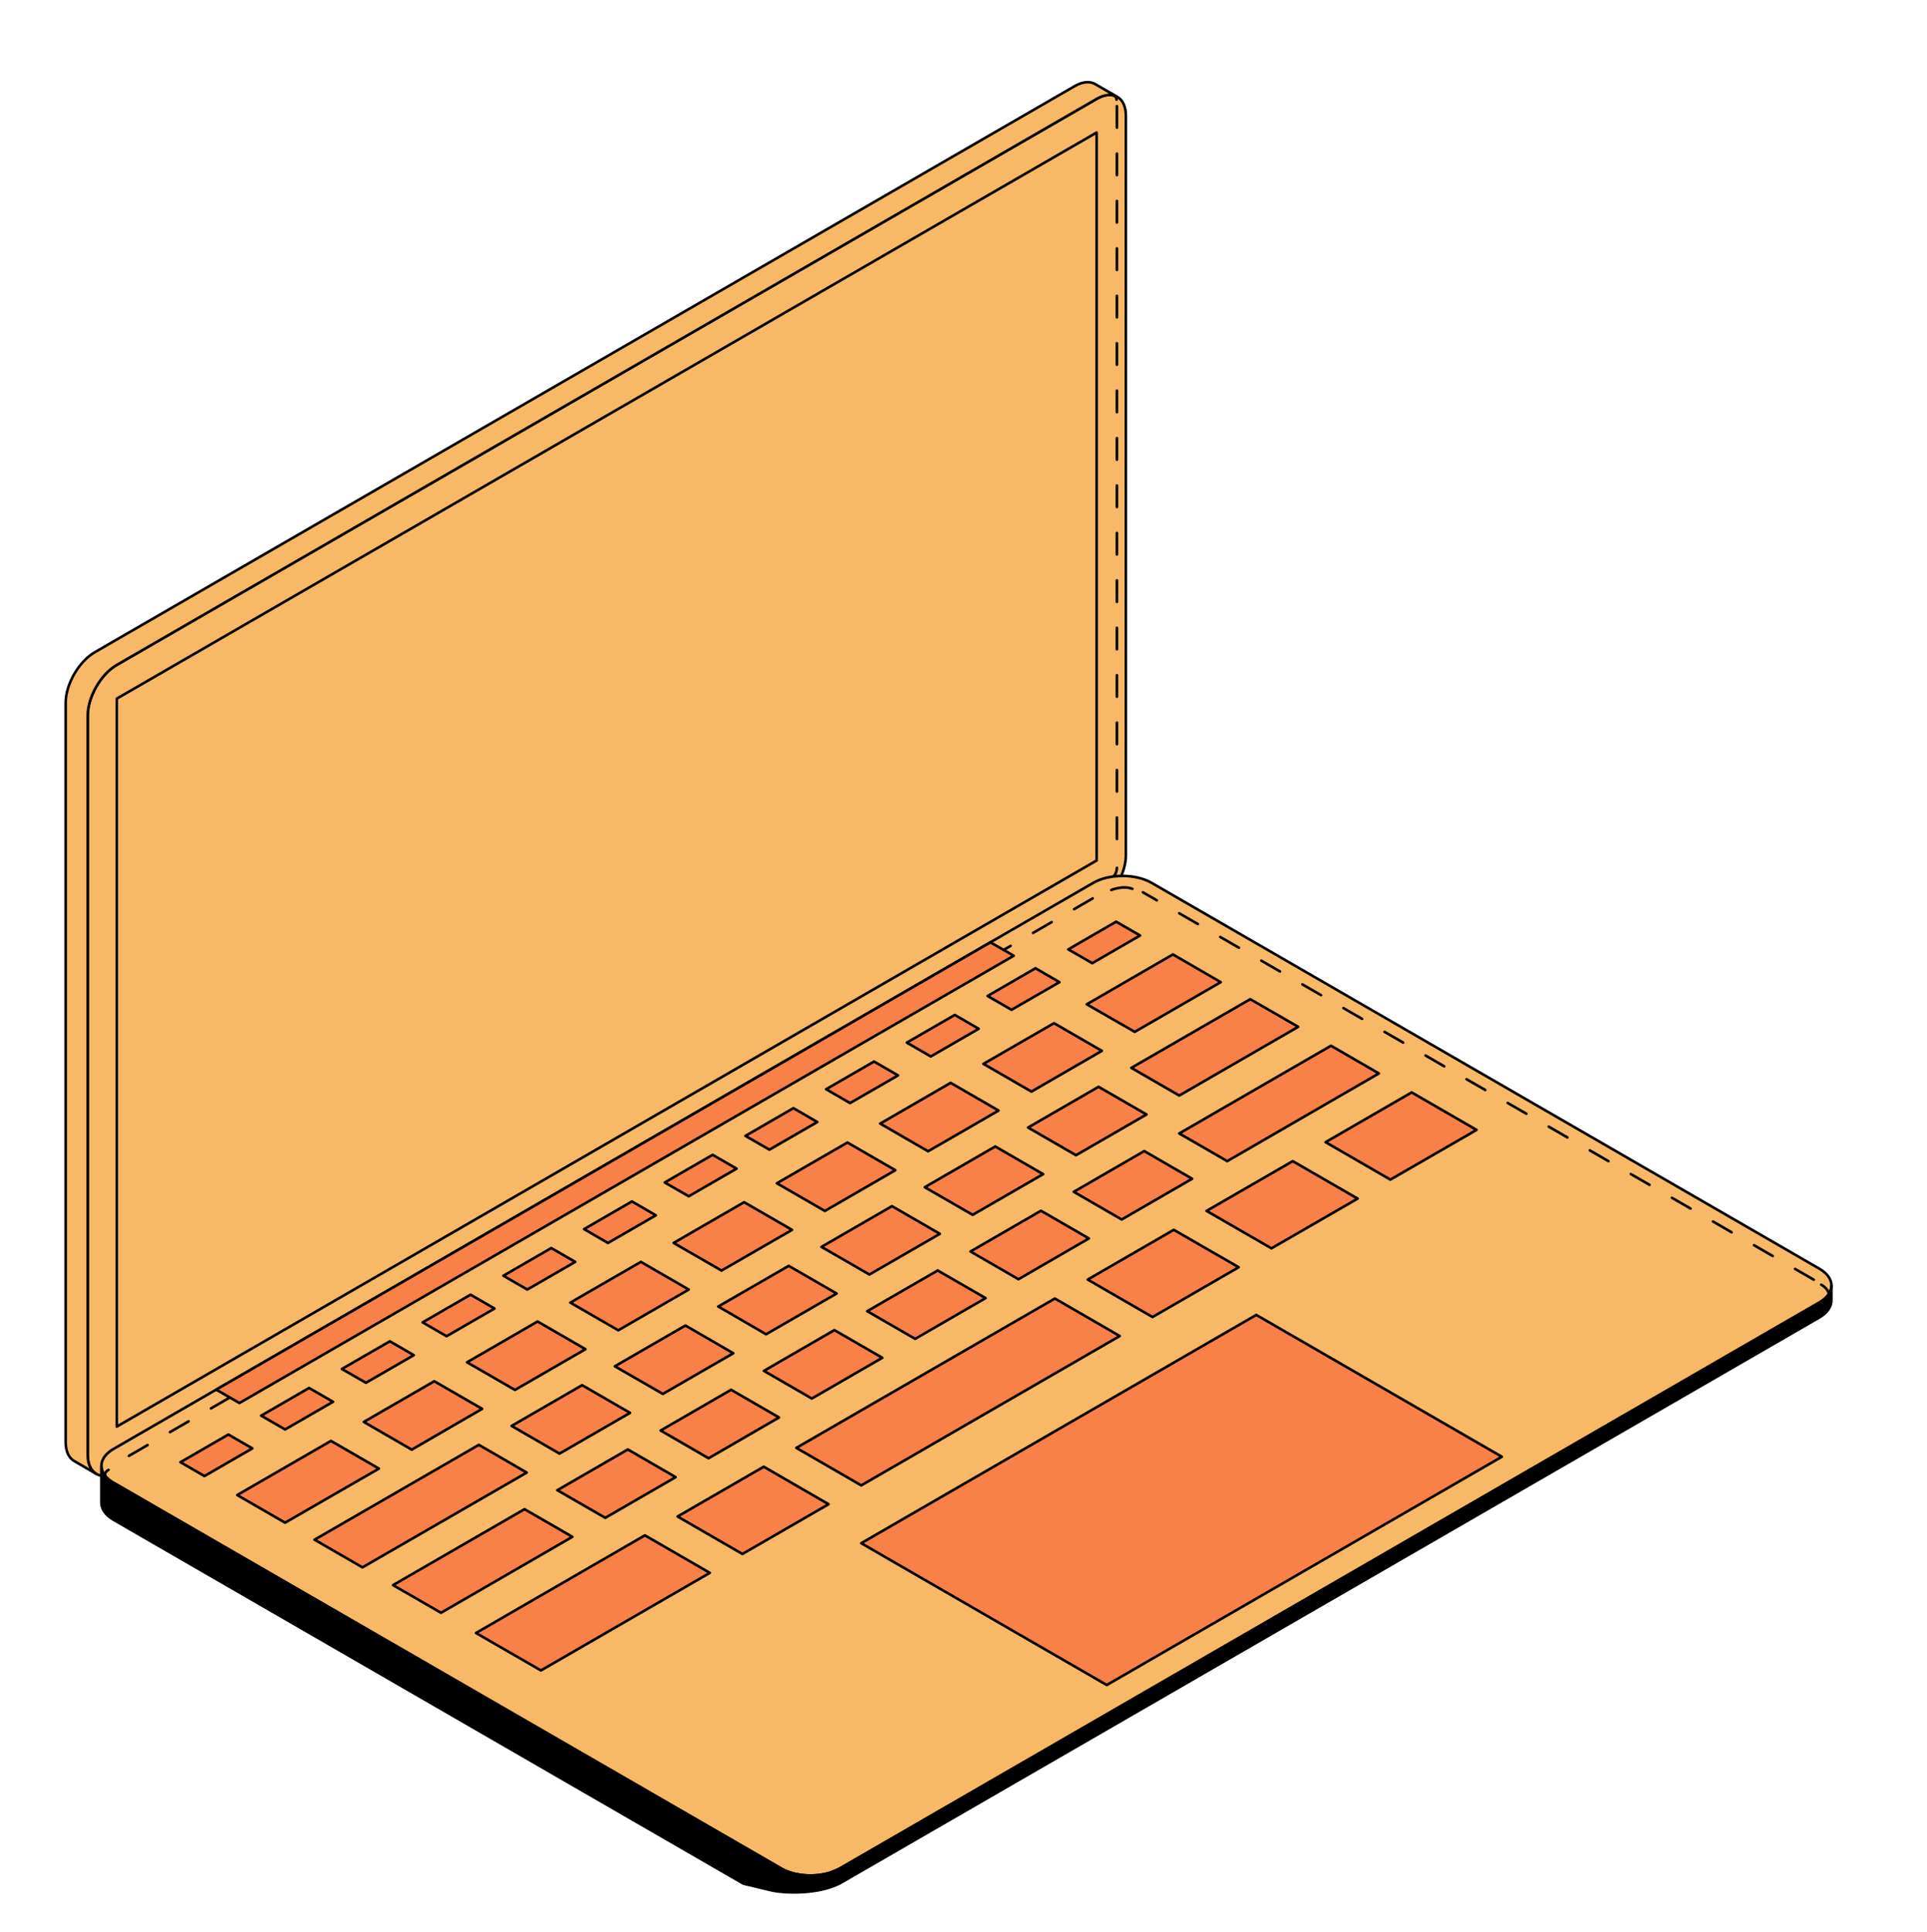<?xml version="1.0" encoding="UTF-8"?> <svg xmlns="http://www.w3.org/2000/svg" width="404" height="405" viewBox="0 0 404 405" fill="none"> <path d="M17.856 146.934L17.581 304.035L18.043 306.343L19.433 308.356L20.817 309.251L21.215 309.346L21.303 306.942L22.806 304.678L24.496 303.341L28.1 301.157L220.972 189.811L230.587 184.48L232.516 183.939L234.817 183.709L235.105 183.537L235.632 181.828L236.038 180.454L236.041 179.266L236.066 177.628L236.03 24.669L235.993 23.566L235.78 22.384L235.17 21.061L234.058 20.206L233.19 19.902L228.204 19.924L22.715 138.417L17.856 146.934Z" fill="#F7B965"></path> <path d="M235.105 183.537C235.698 182.112 236.041 180.634 236.041 179.266V24.248C236.041 20.365 233.285 18.773 229.912 20.726L24.48 139.373C21.119 141.315 18.383 146.089 18.383 149.972V304.99C18.383 307.855 19.864 309.468 21.986 309.347" stroke="black" stroke-width="0.542" stroke-miterlimit="10" stroke-linecap="round" stroke-linejoin="round"></path> <path d="M19.878 136.711L225.309 18.052C227.006 17.065 228.565 16.991 229.668 17.659L234.058 20.206H234.048C232.956 19.675 231.513 19.813 229.923 20.726L24.491 139.374C21.129 141.315 18.393 146.09 18.393 149.973V304.991C18.393 306.921 19.061 308.279 20.164 308.926L15.763 306.37C14.554 305.797 13.77 304.385 13.77 302.328V147.31C13.77 143.427 16.516 138.663 19.878 136.711Z" fill="#F7B965" stroke="black" stroke-width="0.542" stroke-miterlimit="10" stroke-linecap="round" stroke-linejoin="round"></path> <path d="M24.49 299.028L229.911 180.37V27.781L24.49 146.44V299.028Z" fill="#F7B965" stroke="black" stroke-width="0.542" stroke-miterlimit="10" stroke-linecap="round" stroke-linejoin="round"></path> <path d="M163.803 391.672C167.164 393.613 172.668 393.613 176.04 391.672L381.451 273.013C384.813 271.061 384.813 267.888 381.451 265.947L241.439 185.059C238.067 183.117 232.573 183.117 229.201 185.059L70.871 276.524L23.78 303.728C20.418 305.669 20.418 308.852 23.78 310.794L163.803 391.672Z" fill="#F7B965" stroke="black" stroke-width="0.542" stroke-miterlimit="10" stroke-linecap="round" stroke-linejoin="round"></path> <path d="M228.989 201.896L239.021 196.093L234.005 193.196L223.963 199L228.989 201.896Z" fill="#F78146" stroke="black" stroke-width="0.542" stroke-miterlimit="10" stroke-linecap="round" stroke-linejoin="round"></path> <path d="M212.065 211.668L222.118 205.875L217.091 202.957L207.049 208.771L212.065 211.668Z" fill="#F78146" stroke="black" stroke-width="0.542" stroke-miterlimit="10" stroke-linecap="round" stroke-linejoin="round"></path> <path d="M195.139 221.45L205.192 215.646L200.176 212.739L190.112 218.543L195.139 221.45Z" fill="#F78146" stroke="black" stroke-width="0.542" stroke-miterlimit="10" stroke-linecap="round" stroke-linejoin="round"></path> <path d="M178.214 231.221L188.278 225.418L183.241 222.511L173.198 228.314L178.214 231.221Z" fill="#F78146" stroke="black" stroke-width="0.542" stroke-miterlimit="10" stroke-linecap="round" stroke-linejoin="round"></path> <path d="M161.311 240.982L171.353 235.189L166.337 232.282L156.273 238.096L161.311 240.982Z" fill="#F78146" stroke="black" stroke-width="0.542" stroke-miterlimit="10" stroke-linecap="round" stroke-linejoin="round"></path> <path d="M144.397 250.754L154.429 244.961L149.402 242.064L139.359 247.868L144.397 250.754Z" fill="#F78146" stroke="black" stroke-width="0.542" stroke-miterlimit="10" stroke-linecap="round" stroke-linejoin="round"></path> <path d="M127.461 260.546L137.503 254.743L132.487 251.836L122.455 257.64L127.461 260.546Z" fill="#F78146" stroke="black" stroke-width="0.542" stroke-miterlimit="10" stroke-linecap="round" stroke-linejoin="round"></path> <path d="M110.547 270.307L120.6 264.504L115.574 261.607L105.531 267.411L110.547 270.307Z" fill="#F78146" stroke="black" stroke-width="0.542" stroke-miterlimit="10" stroke-linecap="round" stroke-linejoin="round"></path> <path d="M93.621 280.089L103.675 274.286L98.659 271.379L88.606 277.182L93.621 280.089Z" fill="#F78146" stroke="black" stroke-width="0.542" stroke-miterlimit="10" stroke-linecap="round" stroke-linejoin="round"></path> <path d="M76.718 289.85L86.75 284.058L81.734 281.15L71.67 286.954L76.718 289.85Z" fill="#F78146" stroke="black" stroke-width="0.542" stroke-miterlimit="10" stroke-linecap="round" stroke-linejoin="round"></path> <path d="M59.771 299.633L69.825 293.829L64.798 290.933L54.756 296.736L59.771 299.633Z" fill="#F78146" stroke="black" stroke-width="0.542" stroke-miterlimit="10" stroke-linecap="round" stroke-linejoin="round"></path> <path d="M42.858 309.404L52.911 303.601L47.884 300.693L37.831 306.497L42.858 309.404Z" fill="#F78146" stroke="black" stroke-width="0.542" stroke-miterlimit="10" stroke-linecap="round" stroke-linejoin="round"></path> <path d="M237.897 216.293L255.935 205.875L245.903 200.061L227.844 210.511L237.897 216.293Z" fill="#F78146" stroke="black" stroke-width="0.542" stroke-miterlimit="10" stroke-linecap="round" stroke-linejoin="round"></path> <path d="M247.229 229.641L272.171 215.233L262.118 209.44L237.187 223.838L247.229 229.641Z" fill="#F78146" stroke="black" stroke-width="0.542" stroke-miterlimit="10" stroke-linecap="round" stroke-linejoin="round"></path> <path d="M257.293 243.39L289.086 225.004L279.043 219.2L247.229 237.587L257.293 243.39Z" fill="#F78146" stroke="black" stroke-width="0.542" stroke-miterlimit="10" stroke-linecap="round" stroke-linejoin="round"></path> <path d="M291.493 247.263L309.563 236.844L295.957 228.982L277.908 239.412L291.493 247.263Z" fill="#F78146" stroke="black" stroke-width="0.542" stroke-miterlimit="10" stroke-linecap="round" stroke-linejoin="round"></path> <path d="M266.562 261.671L284.632 251.242L271.026 243.391L252.956 253.82L266.562 261.671Z" fill="#F78146" stroke="black" stroke-width="0.542" stroke-miterlimit="10" stroke-linecap="round" stroke-linejoin="round"></path> <path d="M241.629 276.068L259.699 265.628L246.083 257.788L228.034 268.217L241.629 276.068Z" fill="#F78146" stroke="black" stroke-width="0.542" stroke-miterlimit="10" stroke-linecap="round" stroke-linejoin="round"></path> <path d="M155.648 325.733L173.718 315.303L160.123 307.441L142.053 317.881L155.648 325.733Z" fill="#F78146" stroke="black" stroke-width="0.542" stroke-miterlimit="10" stroke-linecap="round" stroke-linejoin="round"></path> <path d="M113.41 350.145L148.819 329.69L135.203 321.828L99.794 342.294L113.41 350.145Z" fill="#F78146" stroke="black" stroke-width="0.542" stroke-miterlimit="10" stroke-linecap="round" stroke-linejoin="round"></path> <path d="M180.559 311.356L234.759 280.047L221.153 272.186L166.953 303.494L180.559 311.356Z" fill="#F78146" stroke="black" stroke-width="0.542" stroke-miterlimit="10" stroke-linecap="round" stroke-linejoin="round"></path> <path d="M216.243 228.813L231.015 220.272L220.972 214.469L206.179 222.999L216.243 228.813Z" fill="#F78146" stroke="black" stroke-width="0.542" stroke-miterlimit="10" stroke-linecap="round" stroke-linejoin="round"></path> <path d="M225.586 242.149L240.368 233.608L230.315 227.805L215.532 236.346L225.586 242.149Z" fill="#F78146" stroke="black" stroke-width="0.542" stroke-miterlimit="10" stroke-linecap="round" stroke-linejoin="round"></path> <path d="M235.162 255.624L249.934 247.083L239.891 241.279L225.119 249.82L235.162 255.624Z" fill="#F78146" stroke="black" stroke-width="0.542" stroke-miterlimit="10" stroke-linecap="round" stroke-linejoin="round"></path> <path d="M213.517 268.143L228.289 259.592L218.236 253.788L203.464 262.329L213.517 268.143Z" fill="#F78146" stroke="black" stroke-width="0.542" stroke-miterlimit="10" stroke-linecap="round" stroke-linejoin="round"></path> <path d="M191.862 280.641L206.635 272.1L196.592 266.308L181.81 274.838L191.862 280.641Z" fill="#F78146" stroke="black" stroke-width="0.542" stroke-miterlimit="10" stroke-linecap="round" stroke-linejoin="round"></path> <path d="M170.197 293.15L184.98 284.609L174.927 278.806L160.154 287.347L170.197 293.15Z" fill="#F78146" stroke="black" stroke-width="0.542" stroke-miterlimit="10" stroke-linecap="round" stroke-linejoin="round"></path> <path d="M148.554 305.669L163.326 297.118L153.273 291.314L138.501 299.855L148.554 305.669Z" fill="#F78146" stroke="black" stroke-width="0.542" stroke-miterlimit="10" stroke-linecap="round" stroke-linejoin="round"></path> <path d="M126.899 318.157L141.65 309.627L131.629 303.823L116.846 312.364L126.899 318.157Z" fill="#F78146" stroke="black" stroke-width="0.542" stroke-miterlimit="10" stroke-linecap="round" stroke-linejoin="round"></path> <path d="M92.455 338.061L120.006 322.136L109.964 316.343L82.402 332.258L92.455 338.061Z" fill="#F78146" stroke="black" stroke-width="0.542" stroke-miterlimit="10" stroke-linecap="round" stroke-linejoin="round"></path> <path d="M203.92 254.647L218.692 246.117L208.66 240.313L193.878 248.854L203.92 254.647Z" fill="#F78146" stroke="black" stroke-width="0.542" stroke-miterlimit="10" stroke-linecap="round" stroke-linejoin="round"></path> <path d="M182.276 267.156L197.048 258.626L187.006 252.822L172.223 261.363L182.276 267.156Z" fill="#F78146" stroke="black" stroke-width="0.542" stroke-miterlimit="10" stroke-linecap="round" stroke-linejoin="round"></path> <path d="M160.611 279.676L175.405 271.135L165.351 265.342L150.579 273.861L160.611 279.676Z" fill="#F78146" stroke="black" stroke-width="0.542" stroke-miterlimit="10" stroke-linecap="round" stroke-linejoin="round"></path> <path d="M138.967 292.184L153.739 283.654L143.697 277.84L128.903 286.391L138.967 292.184Z" fill="#F78146" stroke="black" stroke-width="0.542" stroke-miterlimit="10" stroke-linecap="round" stroke-linejoin="round"></path> <path d="M117.302 304.693L132.095 296.152L122.042 290.349L107.259 298.889L117.302 304.693Z" fill="#F78146" stroke="black" stroke-width="0.542" stroke-miterlimit="10" stroke-linecap="round" stroke-linejoin="round"></path> <path d="M75.987 328.543L110.431 308.671L100.388 302.857L65.944 322.74L75.987 328.543Z" fill="#F78146" stroke="black" stroke-width="0.542" stroke-miterlimit="10" stroke-linecap="round" stroke-linejoin="round"></path> <path d="M194.578 241.321L209.35 232.791L199.307 226.978L184.535 235.518L194.578 241.321Z" fill="#F78146" stroke="black" stroke-width="0.542" stroke-miterlimit="10" stroke-linecap="round" stroke-linejoin="round"></path> <path d="M172.934 253.831L187.716 245.29L177.664 239.486L162.87 248.027L172.934 253.831Z" fill="#F78146" stroke="black" stroke-width="0.542" stroke-miterlimit="10" stroke-linecap="round" stroke-linejoin="round"></path> <path d="M151.268 266.329L166.061 257.798L156.008 251.995L141.226 260.536L151.268 266.329Z" fill="#F78146" stroke="black" stroke-width="0.542" stroke-miterlimit="10" stroke-linecap="round" stroke-linejoin="round"></path> <path d="M129.624 278.848L144.397 270.307L134.365 264.504L119.571 273.044L129.624 278.848Z" fill="#F78146" stroke="black" stroke-width="0.542" stroke-miterlimit="10" stroke-linecap="round" stroke-linejoin="round"></path> <path d="M107.959 291.346L122.752 282.806L112.699 277.002L97.916 285.553L107.959 291.346Z" fill="#F78146" stroke="black" stroke-width="0.542" stroke-miterlimit="10" stroke-linecap="round" stroke-linejoin="round"></path> <path d="M86.315 303.865L101.087 295.314L91.044 289.521L76.272 298.052L86.315 303.865Z" fill="#F78146" stroke="black" stroke-width="0.542" stroke-miterlimit="10" stroke-linecap="round" stroke-linejoin="round"></path> <path d="M59.772 319.175L79.443 307.834L69.38 302.03L49.73 313.382L59.772 319.175Z" fill="#F78146" stroke="black" stroke-width="0.542" stroke-miterlimit="10" stroke-linecap="round" stroke-linejoin="round"></path> <path d="M50.197 294.095L212.532 200.337L207.654 197.525L45.329 291.283L50.197 294.095Z" fill="#F78146" stroke="black" stroke-width="0.542" stroke-miterlimit="10" stroke-linecap="round" stroke-linejoin="round"></path> <path d="M180.559 323.473L263.38 275.623L314.866 305.352L232.033 353.201L180.559 323.473Z" fill="#F78146" stroke="black" stroke-width="0.542" stroke-miterlimit="10" stroke-linecap="round" stroke-linejoin="round"></path> <path d="M22.155 309.528C22.558 309.994 23.096 310.433 23.77 310.825L23.78 310.793L163.803 391.671C166.476 393.22 170.505 393.528 173.718 392.615C173.74 392.615 175.734 391.851 176.041 391.671L381.452 273.012C381.685 272.875 381.897 272.737 382.098 272.588C382.109 272.588 382.13 272.577 382.13 272.567C382.194 272.535 382.236 272.492 382.29 272.44C382.417 272.344 382.523 272.259 382.639 272.164C382.682 272.111 382.745 272.068 382.788 272.015C382.915 271.888 383.042 271.76 383.127 271.633C383.148 271.623 383.17 271.601 383.18 271.591C383.18 271.569 383.18 271.559 383.18 271.559C383.318 271.389 383.414 271.24 383.519 271.081C383.795 270.614 383.944 270.105 383.955 269.617V272.577C383.955 273.872 383.138 275.155 381.441 276.153L176.03 394.8C171.11 397.241 164.111 396.764 162.021 396.307C159.954 395.851 158.077 395.331 155.892 394.854L23.77 318.549C22.073 317.563 21.246 316.257 21.246 314.973V307.324C21.252 308.079 21.555 308.834 22.155 309.528Z" fill="black" stroke="black" stroke-width="0.542" stroke-miterlimit="10" stroke-linecap="round" stroke-linejoin="round"></path> <path d="M234.161 22.247V180.217M234.161 183.646V183.68" stroke="black" stroke-width="0.542" stroke-miterlimit="10" stroke-linecap="round" stroke-linejoin="round" stroke-dasharray="4.52 5.42"></path> <path d="M234.08 20.889C234.059 20.574 233.958 20.393 233.69 20.108C233.493 19.898 233.2 19.75 232.906 19.54" stroke="black" stroke-width="0.542" stroke-miterlimit="10" stroke-linecap="round" stroke-linejoin="round" stroke-dasharray="4.52 5.42"></path> <path d="M234.168 181.907C234.085 183.1 233.53 183.628 233.53 183.628" stroke="black" stroke-width="0.542" stroke-miterlimit="10" stroke-linecap="round" stroke-linejoin="round" stroke-dasharray="4.52 5.42"></path> <path d="M380.259 268.243L239.616 187.038" stroke="black" stroke-width="0.542" stroke-miterlimit="10" stroke-linecap="round" stroke-linejoin="round" stroke-dasharray="4.52 5.42"></path> <path d="M381.821 269.293C382.726 269.777 383.327 270.528 383.537 271.507" stroke="black" stroke-width="0.542" stroke-miterlimit="10" stroke-linecap="round" stroke-linejoin="round" stroke-dasharray="4.52 5.42"></path> <path d="M237.402 186.312C235.486 185.585 233.182 186.293 230.963 187.42" stroke="black" stroke-width="0.542" stroke-miterlimit="10" stroke-linecap="round" stroke-linejoin="round" stroke-dasharray="4.52 5.42"></path> <path d="M48.153 292.951L23.568 307.169" stroke="black" stroke-width="0.542" stroke-miterlimit="10" stroke-linecap="round" stroke-linejoin="round" stroke-dasharray="4.52 5.42"></path> <path d="M229.096 188.312L210.47 199.083" stroke="black" stroke-width="0.542" stroke-miterlimit="10" stroke-linecap="round" stroke-linejoin="round" stroke-dasharray="4.52 5.42"></path> <path d="M22.756 308.101C22.176 308.416 21.827 308.928 22.154 309.527" stroke="black" stroke-width="0.542" stroke-miterlimit="10" stroke-linecap="round" stroke-linejoin="round" stroke-dasharray="4.52 5.42"></path> </svg> 